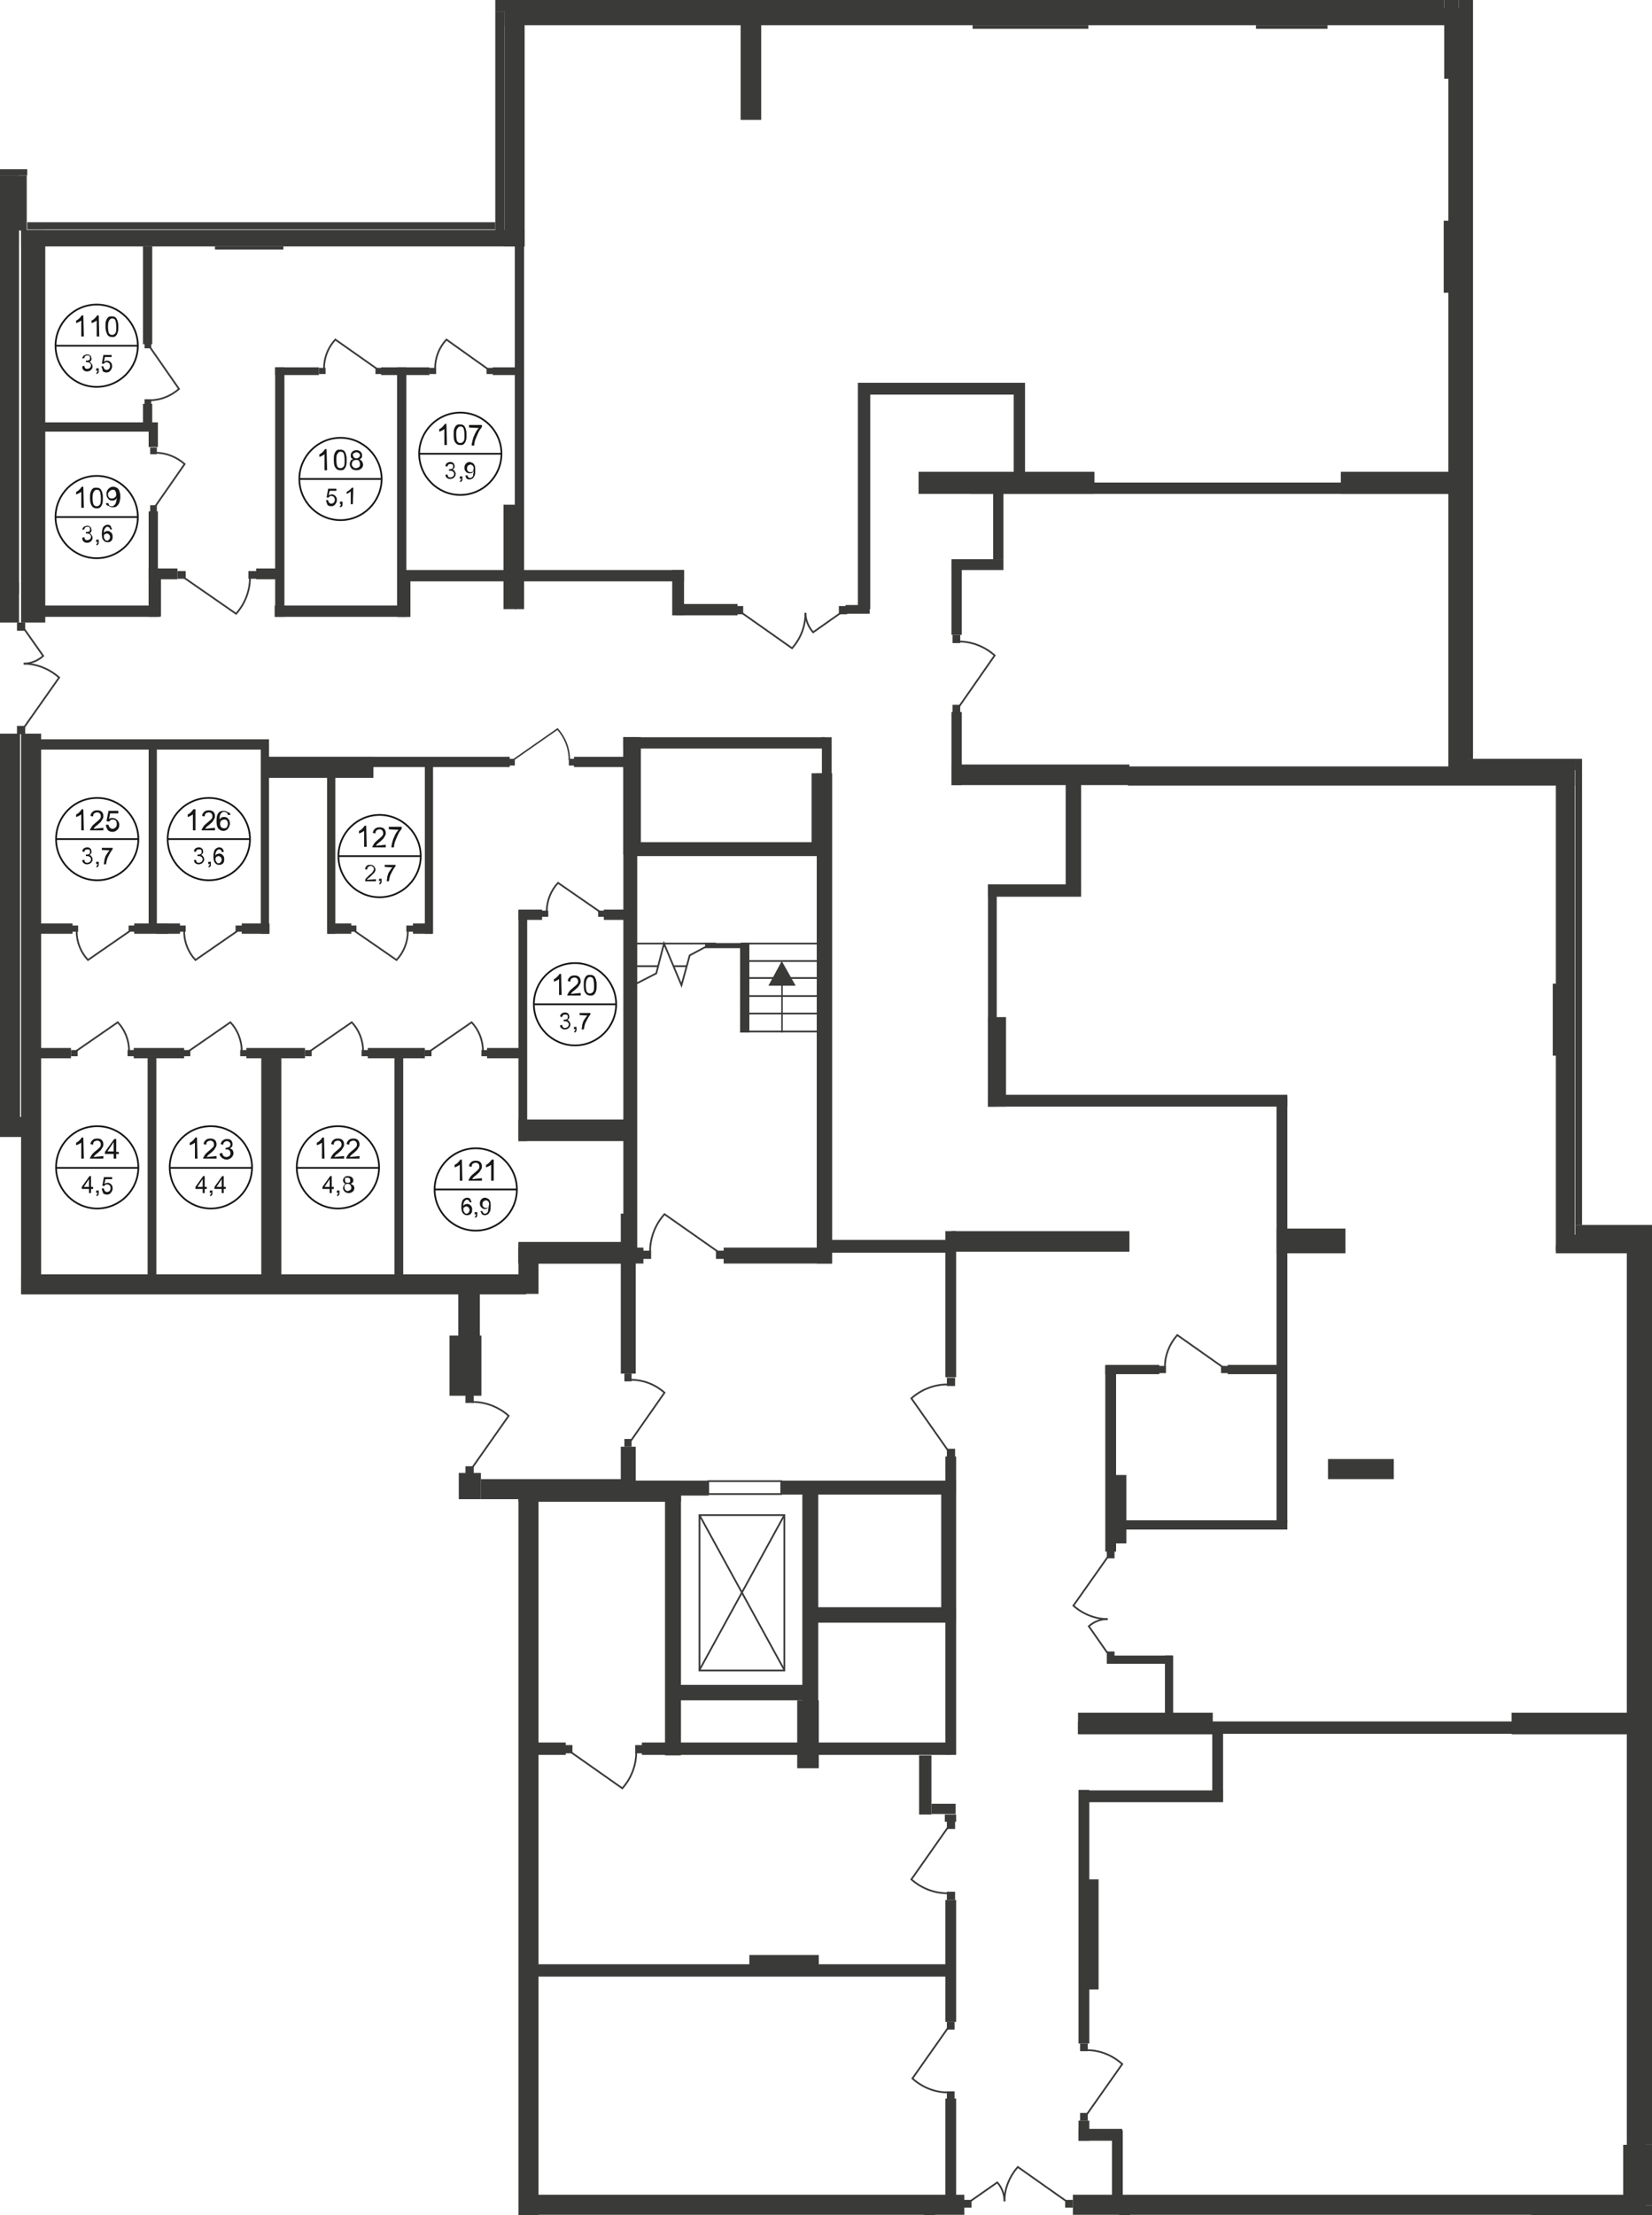 <?xml version="1.0" encoding="utf-8"?>
<!-- Generator: Adobe Illustrator 28.0.0, SVG Export Plug-In . SVG Version: 6.00 Build 0)  -->
<svg version="1.1" id="Слой_1" xmlns="http://www.w3.org/2000/svg" xmlns:xlink="http://www.w3.org/1999/xlink" x="0px" y="0px"
	 viewBox="0 0 321.2 430.6" style="enable-background:new 0 0 321.2 430.6;" xml:space="preserve">
<style type="text/css">
	.st0{display:none;}
	.st1{display:inline;fill-rule:evenodd;clip-rule:evenodd;fill:#CAE9FB;}
	.st2{display:inline;fill:#CAE9FB;}
	.st3{fill:#3A3A39;}
	.st4{fill:none;stroke:#3A3A39;stroke-width:0.34;stroke-miterlimit:22.926;}
	.st5{fill:none;stroke:#3A3A39;stroke-width:0.34;stroke-miterlimit:22.926;}
	.st6{fill:none;stroke:#3A3A39;stroke-width:0.292;stroke-miterlimit:22.926;}
	.st7{fill:none;stroke:#181716;stroke-width:0.34;stroke-miterlimit:22.926;}
	.st8{fill:#181716;}
</style>
<g id="zalivka" class="st0">
	<polygon id="K127" class="st1" points="65.3,179.5 65.3,151.3 72.6,151.3 72.6,149.1 82.6,149.1 82.6,179.5 80.3,179.5 80.3,179.9 
		68.3,179.9 68.3,179.5 	"/>
	<polygon id="K126" class="st2" points="30.5,145.6 50.6,145.6 50.6,179.7 42.1,179.7 30.5,179.7 	"/>
	<polygon id="K125" class="st2" points="7.9,145.6 28.9,145.6 28.9,179.7 20,179.7 7.9,179.7 	"/>
	<polygon id="K124" class="st2" points="7.9,205.4 18.1,205.4 28.6,205.4 28.6,247.7 7.9,247.7 	"/>
	<polygon id="K123" class="st1" points="30.3,205.7 35.8,205.7 35.8,205.4 47.9,205.4 47.9,205.7 50.8,205.7 50.8,247.7 30.3,247.7 
			"/>
	<polygon id="K122" class="st1" points="54.7,247.7 54.7,205.7 59.3,205.7 59.3,205.4 71.5,205.4 71.5,205.7 76.7,205.7 76.7,247.7 
			"/>
	<polygon id="K121" class="st2" points="77.5,204.6 101.5,204.6 101.5,217.6 122.6,217.6 122.6,243.3 101.5,243.3 101.5,249.4 
		77.5,249.4 	"/>
	<polygon id="K120" class="st2" points="101.5,177.8 113.5,177.8 122.6,177.8 122.6,217.6 101.5,217.6 	"/>
	<polygon id="K110" class="st2" points="8.8,47.9 28.1,47.9 28.1,71.6 28.1,82.1 8.8,82.1 	"/>
	<polygon id="K109" class="st2" points="8.8,84 29.2,84 29.2,93.9 29.2,117.7 8.8,117.7 	"/>
	<polygon id="K108" class="st1" points="55.2,117.6 55.2,72.8 62,72.8 62,72.7 74.1,72.7 74.1,72.8 77.2,72.8 77.2,117.6 	"/>
	<polygon id="K107" class="st1" points="78.9,110.8 78.9,72.8 83.5,72.8 83.5,72.7 95.8,72.7 95.8,72.8 100.1,72.8 100.1,98.1 
		97.9,98.1 97.9,110.8 	"/>
</g>
<g id="Layer_1">
	<rect x="316.3" y="240" class="st3" width="3.7" height="190.6"/>
	<rect x="302.5" y="149.1" class="st3" width="3.7" height="94"/>
	<rect x="281.6" y="1.5" class="st3" width="3.7" height="149.5"/>
	<rect x="98.1" y="1.5" class="st3" width="187.3" height="3.4"/>
	<rect x="98.1" y="1.5" class="st3" width="3.9" height="46.4"/>
	<rect x="4.1" y="44.7" class="st3" width="97.9" height="3.2"/>
	<rect x="4.1" y="44.7" class="st3" width="4.7" height="76.3"/>
	<rect x="4.1" y="142.6" class="st3" width="3.9" height="108.9"/>
	<rect x="100.8" y="287.8" class="st3" width="3.9" height="323.5"/>
	<rect x="101.3" y="426.6" class="st3" width="86.2" height="3.9"/>
	<rect x="208.6" y="426.6" class="st3" width="111.4" height="3.9"/>
	<rect x="-22.4" y="217.1" class="st3" width="29" height="3.9"/>
	<rect x="4.1" y="247.7" class="st3" width="98.2" height="3.9"/>
	<rect y="142.6" class="st3" width="3.9" height="76"/>
	<rect x="-2.7" y="196.7" class="st3" width="4.2" height="1.4"/>
	<rect x="-0.2" y="34.1" class="st3" width="3.9" height="86.9"/>
	<rect x="-44.2" y="34.1" class="st3" width="47.8" height="3.3"/>
	<rect x="297.7" y="428.9" class="st3" width="4.5" height="49.3"/>
	<rect x="217.6" y="429.5" class="st3" width="2.1" height="17.7"/>
	<rect x="179.7" y="428.9" class="st3" width="2.1" height="30.1"/>
	<rect x="183.8" y="407.9" class="st3" width="2.1" height="21.8"/>
	<rect x="216.2" y="414.1" class="st3" width="2.1" height="15.7"/>
	<rect x="209.7" y="412.2" class="st3" width="2.1" height="3.9"/>
	<rect x="209.7" y="413.8" class="st3" width="8.5" height="2.3"/>
	<rect x="209.7" y="347.9" class="st3" width="2.1" height="49.3"/>
	<rect x="183.8" y="369.3" class="st3" width="2.1" height="23.7"/>
	<rect x="235.7" y="335.5" class="st3" width="2.1" height="14.3"/>
	<rect x="183.8" y="283.1" class="st3" width="2.1" height="58"/>
	<rect x="214.9" y="265.5" class="st3" width="2.1" height="36.1"/>
	<rect x="183.8" y="239.3" class="st3" width="2.1" height="28.4"/>
	<rect x="210.1" y="365.3" class="st3" width="3.5" height="21.4"/>
	<rect x="215.5" y="286.7" class="st3" width="3.5" height="13.3"/>
	<rect x="210" y="348" class="st3" width="27.8" height="2.3"/>
	<rect x="209.6" y="332.9" class="st3" width="26.2" height="4.2"/>
	<rect x="209.6" y="334.6" class="st3" width="106.8" height="2.4"/>
	<rect x="293.9" y="332.9" class="st3" width="25.2" height="4.2"/>
	<rect x="215.4" y="295.5" class="st3" width="34.9" height="1.8"/>
	<rect x="248.2" y="213.2" class="st3" width="2.1" height="82.8"/>
	<rect x="302.5" y="242.1" class="st3" width="14.7" height="1.5"/>
	<rect x="304.7" y="240" class="st3" width="15.4" height="3.6"/>
	<rect x="248.2" y="238.8" class="st3" width="13.4" height="4.8"/>
	<rect x="185" y="239.3" class="st3" width="34.6" height="4"/>
	<rect x="160.1" y="241" class="st3" width="24.9" height="2.5"/>
	<rect x="140.7" y="242.5" class="st3" width="21" height="3.1"/>
	<rect x="158.8" y="150.3" class="st3" width="3" height="95.3"/>
	<rect x="101.9" y="381.8" class="st3" width="82.7" height="2.4"/>
	<rect x="124.8" y="338.7" class="st3" width="60.2" height="2.4"/>
	<rect x="102.4" y="338.7" class="st3" width="7.6" height="2.4"/>
	<rect x="129.3" y="289" class="st3" width="3.1" height="52.2"/>
	<rect x="156" y="289" class="st3" width="3.1" height="42.9"/>
	<rect x="100.8" y="287.8" class="st3" width="31.6" height="4.1"/>
	<rect x="100.8" y="287.8" class="st3" width="37" height="2.9"/>
	<rect x="151.9" y="287.8" class="st3" width="34" height="2.7"/>
	<rect x="157.4" y="312.4" class="st3" width="28.5" height="3"/>
	<rect x="100.8" y="241.6" class="st3" width="3.9" height="9.9"/>
	<rect x="87.4" y="259.6" class="st3" width="6.2" height="11.7"/>
	<rect x="120.7" y="235.9" class="st3" width="2.9" height="31.1"/>
	<rect x="120.7" y="281.2" class="st3" width="2.9" height="7.4"/>
	<rect x="121.2" y="143.3" class="st3" width="2.7" height="101"/>
	<rect x="121.2" y="143.3" class="st3" width="3.4" height="22.8"/>
	<rect x="121.2" y="143.3" class="st3" width="39.1" height="2.2"/>
	<rect x="159.8" y="143.3" class="st3" width="1.9" height="8.6"/>
	<rect x="157.8" y="150.3" class="st3" width="3.9" height="14.7"/>
	<rect x="121.7" y="163.7" class="st3" width="38.1" height="2.7"/>
	<rect x="100.8" y="241.4" class="st3" width="20.9" height="4.2"/>
	<rect x="100.8" y="242.5" class="st3" width="24.3" height="3.1"/>
	<rect x="100.8" y="217.6" class="st3" width="20.9" height="4.2"/>
	<rect x="100.8" y="177" class="st3" width="1.7" height="44.8"/>
	<rect x="76.7" y="204.6" class="st3" width="1.7" height="44.8"/>
	<rect x="28.7" y="204.1" class="st3" width="1.7" height="44.8"/>
	<rect x="50.8" y="204.1" class="st3" width="3.9" height="44.8"/>
	<rect x="238.7" y="265.3" class="st3" width="11.5" height="1.8"/>
	<rect x="214.9" y="265.3" class="st3" width="10.5" height="1.8"/>
	<rect x="216" y="149" class="st3" width="67" height="2.3"/>
	<rect x="192.1" y="212.8" class="st3" width="58.2" height="2.3"/>
	<rect x="185" y="148.6" class="st3" width="34.6" height="4"/>
	<rect x="185" y="138.4" class="st3" width="2" height="14.2"/>
	<rect x="185" y="109.7" class="st3" width="2" height="13.7"/>
	<rect x="193.1" y="93.9" class="st3" width="2" height="14.8"/>
	<rect x="185" y="108.7" class="st3" width="10.1" height="2.1"/>
	<rect x="178.6" y="91.7" class="st3" width="34.2" height="4.3"/>
	<rect x="188.6" y="93.8" class="st3" width="94.9" height="2.2"/>
	<rect x="260.7" y="91.7" class="st3" width="22.2" height="4.3"/>
	<rect x="192.1" y="171.9" class="st3" width="1.7" height="43.2"/>
	<rect x="192.1" y="197.7" class="st3" width="3.5" height="17.4"/>
	<rect x="130.6" y="327.5" class="st3" width="28.4" height="3"/>
	<rect x="6.8" y="143.7" class="st3" width="45.5" height="2"/>
	<rect x="28.9" y="144.7" class="st3" width="1.6" height="36.1"/>
	<rect x="50.9" y="147.1" class="st3" width="21.7" height="4.1"/>
	<rect x="51.2" y="147.1" class="st3" width="47.9" height="2"/>
	<rect x="111.6" y="147.1" class="st3" width="12.7" height="2"/>
	<rect x="117.4" y="176.8" class="st3" width="5.8" height="2"/>
	<rect x="100.8" y="176.8" class="st3" width="4.6" height="2"/>
	<rect x="80.3" y="179.5" class="st3" width="3.7" height="2"/>
	<rect x="63.7" y="179.5" class="st3" width="4.6" height="2"/>
	<rect x="47" y="179.5" class="st3" width="5.4" height="2"/>
	<rect x="30.4" y="179.5" class="st3" width="4.6" height="2"/>
	<rect x="26.1" y="179.5" class="st3" width="6.6" height="2"/>
	<rect x="6.1" y="179.5" class="st3" width="8" height="2"/>
	<rect x="26" y="203.7" class="st3" width="9.8" height="2"/>
	<rect x="47.9" y="203.7" class="st3" width="11.4" height="2"/>
	<rect x="71.5" y="203.7" class="st3" width="11.1" height="2"/>
	<rect x="5.8" y="203.7" class="st3" width="8" height="2"/>
	<rect x="94.7" y="203.7" class="st3" width="7.3" height="2"/>
	<rect x="50.7" y="144.7" class="st3" width="1.6" height="36.8"/>
	<rect x="63.6" y="149.4" class="st3" width="1.6" height="32.1"/>
	<rect x="82.6" y="148.6" class="st3" width="1.6" height="32.9"/>
	<rect x="207.2" y="152.1" class="st3" width="3" height="21"/>
	<rect x="219.3" y="149" class="st3" width="86.9" height="3.7"/>
	<rect x="131.4" y="117.4" class="st3" width="12" height="2.2"/>
	<rect x="77.5" y="110.8" class="st3" width="55.5" height="2.2"/>
	<rect x="53.4" y="117.7" class="st3" width="26.3" height="2.2"/>
	<rect x="4.9" y="117.7" class="st3" width="26.3" height="2.2"/>
	<rect x="28.9" y="110.5" class="st3" width="2.4" height="9.3"/>
	<rect x="28.9" y="99.4" class="st3" width="1.8" height="20.5"/>
	<rect x="53.5" y="71.4" class="st3" width="1.8" height="48.5"/>
	<rect x="28.9" y="82.1" class="st3" width="1.8" height="4.8"/>
	<rect x="27.8" y="47.9" class="st3" width="1.8" height="19"/>
	<rect x="27.8" y="78.5" class="st3" width="1.8" height="4.5"/>
	<rect x="5.9" y="82.1" class="st3" width="24.1" height="1.8"/>
	<rect x="77.2" y="71.4" class="st3" width="1.8" height="48.5"/>
	<rect x="100.1" y="47.2" class="st3" width="1.8" height="71.2"/>
	<rect x="77.3" y="112.1" class="st3" width="2.5" height="7.8"/>
	<rect x="97.9" y="98.1" class="st3" width="2.5" height="20.3"/>
	<rect x="130.7" y="110.8" class="st3" width="2.3" height="8.8"/>
	<rect x="144" y="4.2" class="st3" width="4" height="19.1"/>
	<rect x="-20.5" y="113.3" class="st3" width="24.2" height="2.1"/>
	<rect x="137.1" y="183.3" class="st3" width="8.5" height="1"/>
	<rect x="144.1" y="197" class="st4" width="16.5" height="3.5"/>
	<rect x="144.1" y="190.1" class="st4" width="16.5" height="3.5"/>
	<line class="st4" x1="160.6" y1="186.8" x2="144.1" y2="186.8"/>
	<rect x="143.9" y="183.3" class="st3" width="1.8" height="17.4"/>
	<path class="st3" d="M151.9,200.7v-9.5h0.3v9.5H151.9z M154.7,191.6h-5.3l2.6-4.8L154.7,191.6z"/>
	<polyline class="st4" points="138.4,183.4 134.1,185.7 132.5,191.5 129.1,183.4 127.6,189.2 123.5,191.3 	"/>
	<line class="st4" x1="160.6" y1="183.4" x2="144.1" y2="183.4"/>
	<line class="st4" x1="139.2" y1="183.4" x2="122.7" y2="183.4"/>
	<line class="st4" x1="128" y1="187.8" x2="122.7" y2="187.8"/>
	<line class="st4" x1="133.6" y1="187.8" x2="131" y2="187.8"/>
	<rect x="136" y="294.5" class="st4" width="16.5" height="30.2"/>
	<line class="st4" x1="152.5" y1="324.6" x2="136" y2="294.5"/>
	<line class="st4" x1="136" y1="324.6" x2="152.5" y2="294.5"/>
	<rect x="137.7" y="287.9" class="st4" width="14.2" height="2.5"/>
	<rect x="184.1" y="393" class="st3" width="1.5" height="1.5"/>
	<rect x="184.1" y="406.5" class="st3" width="1.5" height="1.5"/>
	<path class="st5" d="M184.3,394.2l-6.9,9.8c1.9,1.7,4.3,2.7,6.8,2.7"/>
	<rect x="210" y="410.7" class="st3" width="1.5" height="1.5"/>
	<rect x="210" y="397.2" class="st3" width="1.5" height="1.5"/>
	<path class="st5" d="M211.3,411l6.9-9.8c-1.9-1.7-4.3-2.7-6.8-2.7"/>
	<rect x="184.1" y="353.9" class="st3" width="1.6" height="1.6"/>
	<rect x="184.1" y="367.7" class="st3" width="1.6" height="1.6"/>
	<path class="st5" d="M184.3,355.2l-7.1,10.1c1.9,1.7,4.4,2.7,7,2.7"/>
	<rect x="109.7" y="339.2" class="st3" width="1.6" height="1.6"/>
	<rect x="123.5" y="339.2" class="st3" width="1.6" height="1.6"/>
	<path class="st5" d="M110.9,340.5l10.1,7.1c1.7-1.9,2.7-4.4,2.7-7"/>
	<rect x="226.5" y="321.8" class="st3" width="1.6" height="12.8"/>
	<rect x="215.2" y="321.8" class="st3" width="12.8" height="1.6"/>
	<rect x="184.1" y="281.6" class="st3" width="1.6" height="1.6"/>
	<rect x="184.1" y="267.8" class="st3" width="1.6" height="1.6"/>
	<path class="st5" d="M184.3,281.9l-7.1-10.1c1.9-1.7,4.4-2.7,7-2.7"/>
	<rect x="90.5" y="285" class="st3" width="1.6" height="1.6"/>
	<rect x="90.5" y="271.1" class="st3" width="1.6" height="1.6"/>
	<path class="st5" d="M91.8,285.3l7.1-10.1c-1.9-1.7-4.4-2.7-7-2.7"/>
	<rect x="121.4" y="279.7" class="st3" width="1.4" height="1.5"/>
	<rect x="121.4" y="267" class="st3" width="1.4" height="1.5"/>
	<path class="st5" d="M122.7,280l6.5-9.3c-1.8-1.6-4.1-2.5-6.5-2.5"/>
	<rect x="139.2" y="243.1" class="st3" width="1.6" height="1.6"/>
	<rect x="125" y="243.1" class="st3" width="1.6" height="1.6"/>
	<path class="st5" d="M139.6,243.3l-10.4-7.3c-1.8,2-2.8,4.6-2.8,7.2"/>
	<rect x="237.4" y="265.5" class="st3" width="1.4" height="1.4"/>
	<rect x="225.3" y="265.5" class="st3" width="1.4" height="1.4"/>
	<path class="st5" d="M237.7,265.7l-8.8-6.2c-1.5,1.7-2.4,3.9-2.4,6.1"/>
	<rect x="82.6" y="204.1" class="st3" width="1.3" height="1.2"/>
	<rect x="93.6" y="204.1" class="st3" width="1.3" height="1.2"/>
	<path class="st5" d="M83.6,204.3l8.1-5.6c1.4,1.5,2.2,3.5,2.2,5.6"/>
	<rect x="59.3" y="204.1" class="st3" width="1.3" height="1.2"/>
	<rect x="70.3" y="204.1" class="st3" width="1.3" height="1.2"/>
	<path class="st5" d="M60.3,204.3l8.1-5.6c1.4,1.5,2.2,3.5,2.2,5.6"/>
	<rect x="35.7" y="204.1" class="st3" width="1.3" height="1.2"/>
	<rect x="46.7" y="204.1" class="st3" width="1.3" height="1.2"/>
	<path class="st5" d="M36.7,204.3l8.1-5.6c1.4,1.5,2.2,3.5,2.2,5.6"/>
	<rect x="13.8" y="204.1" class="st3" width="1.3" height="1.2"/>
	<rect x="24.8" y="204.1" class="st3" width="1.3" height="1.2"/>
	<path class="st5" d="M14.8,204.3l8.1-5.6c1.4,1.5,2.2,3.5,2.2,5.6"/>
	<rect x="25" y="179.9" class="st3" width="1.3" height="1.2"/>
	<rect x="13.9" y="179.9" class="st3" width="1.3" height="1.2"/>
	<path class="st5" d="M25.2,181l-8.1,5.6c-1.4-1.5-2.2-3.5-2.2-5.6"/>
	<rect x="45.8" y="179.9" class="st3" width="1.3" height="1.2"/>
	<rect x="34.8" y="179.9" class="st3" width="1.3" height="1.2"/>
	<path class="st5" d="M46.1,181l-8.1,5.6c-1.4-1.5-2.2-3.5-2.2-5.6"/>
	<rect x="68" y="179.9" class="st3" width="1.3" height="1.2"/>
	<rect x="79" y="179.9" class="st3" width="1.3" height="1.2"/>
	<path class="st5" d="M69,181l8.1,5.6c1.4-1.5,2.2-3.5,2.2-5.6"/>
	<rect x="116.3" y="177" class="st3" width="1.3" height="1.2"/>
	<rect x="105.3" y="177" class="st3" width="1.3" height="1.2"/>
	<path class="st5" d="M116.6,177.2l-8.1-5.6c-1.4,1.5-2.2,3.5-2.2,5.6"/>
	<rect x="98.7" y="147.5" class="st3" width="1.4" height="1.3"/>
	<rect x="110.6" y="147.5" class="st3" width="1.4" height="1.3"/>
	<path class="st6" d="M99.8,147.7l8.6-6c1.5,1.7,2.3,3.8,2.3,6"/>
	<rect x="34.5" y="111" class="st3" width="1.6" height="1.5"/>
	<rect x="48.3" y="111" class="st3" width="1.6" height="1.5"/>
	<path class="st5" d="M35.8,112.3l10.1,7c1.7-1.9,2.7-4.4,2.7-7"/>
	<rect x="73" y="71.5" class="st3" width="1.3" height="1.2"/>
	<rect x="62" y="71.5" class="st3" width="1.3" height="1.2"/>
	<path class="st5" d="M73.3,71.7L65.2,66c-1.4,1.5-2.2,3.5-2.2,5.6"/>
	<rect x="94.6" y="71.5" class="st3" width="1.3" height="1.2"/>
	<rect x="83.5" y="71.5" class="st3" width="1.3" height="1.2"/>
	<path class="st5" d="M94.8,71.7l-8-5.7c-1.4,1.5-2.2,3.5-2.2,5.6"/>
	<rect x="28.9" y="110.5" class="st3" width="5.6" height="2.1"/>
	<rect x="49.8" y="110.5" class="st3" width="4.9" height="2.1"/>
	<rect x="53.5" y="71.4" class="st3" width="8.5" height="1.5"/>
	<rect x="74.1" y="71.4" class="st3" width="9.4" height="1.5"/>
	<rect x="95.8" y="71.4" class="st3" width="5.5" height="1.5"/>
	<rect x="164.4" y="117.6" class="st3" width="4.7" height="1.7"/>
	<rect x="185.2" y="137" class="st3" width="1.5" height="1.6"/>
	<rect x="185.2" y="123.4" class="st3" width="1.5" height="1.6"/>
	<path class="st5" d="M186.5,137.3l6.9-9.9c-1.9-1.7-4.4-2.7-6.9-2.7"/>
	<rect x="28.1" y="66.4" class="st3" width="1.3" height="1.3"/>
	<rect x="28.1" y="77.6" class="st3" width="1.3" height="1.3"/>
	<path class="st5" d="M29.1,67.4l5.7,8.2c-1.6,1.4-3.6,2.2-5.7,2.2"/>
	<rect x="29.2" y="98.2" class="st3" width="1.3" height="1.3"/>
	<rect x="29.2" y="87" class="st3" width="1.3" height="1.3"/>
	<path class="st5" d="M30.2,98.4l5.7-8.2c-1.6-1.4-3.6-2.2-5.7-2.2"/>
	<rect x="207.1" y="427.6" class="st3" width="1.5" height="1.5"/>
	<path class="st5" d="M207.4,427.9l-9.5-6.7c-1.6,1.8-2.6,4.2-2.6,6.6"/>
	<rect x="187.4" y="427.6" class="st3" width="1.5" height="1.5"/>
	<path class="st5" d="M188.6,427.9l5.3-3.7c0.9,1,1.4,2.3,1.4,3.7"/>
	<rect x="215.2" y="301.4" class="st3" width="1.5" height="1.5"/>
	<path class="st5" d="M215.4,302.6l-6.7,9.5c1.8,1.6,4.2,2.6,6.6,2.6"/>
	<rect x="215.2" y="321" class="st3" width="1.5" height="1.5"/>
	<path class="st5" d="M215.4,321.4l-3.7-5.3c1-0.9,2.3-1.4,3.7-1.4"/>
	<rect x="3.3" y="141.1" class="st3" width="1.6" height="1.6"/>
	<path class="st5" d="M4.6,141.5l6.9-9.8C9.6,130,7.1,129,4.6,129"/>
	<rect x="3.3" y="121" class="st3" width="1.6" height="1.6"/>
	<path class="st5" d="M4.6,122.1l3.8,5.4c-1,0.9-2.4,1.5-3.8,1.5"/>
	<rect x="142.9" y="117.8" class="st3" width="1.6" height="1.6"/>
	<path class="st5" d="M144.2,119.1l9.8,6.9c1.7-1.9,2.6-4.3,2.6-6.8"/>
	<rect x="163.1" y="117.8" class="st3" width="1.6" height="1.6"/>
	<path class="st5" d="M163.5,119.1l-5.4,3.8c-0.9-1-1.5-2.4-1.5-3.8"/>
	<path class="st7" d="M92.5,223.2c4.4,0,8,3.6,8,8s-3.6,8-8,8s-8-3.6-8-8S88.1,223.2,92.5,223.2z"/>
	<line class="st7" x1="84.5" y1="231.2" x2="100.5" y2="231.2"/>
	<path class="st8" d="M89.9,229.5h-0.5v-3.1c-0.1,0.1-0.3,0.2-0.5,0.3s-0.4,0.2-0.5,0.2v-0.5c0.3-0.1,0.5-0.3,0.7-0.5
		s0.3-0.4,0.4-0.5h0.3L89.9,229.5L89.9,229.5z"/>
	<path class="st8" d="M93.7,229v0.5h-2.6c0-0.1,0-0.2,0.1-0.3c0.1-0.2,0.2-0.4,0.3-0.5c0.1-0.2,0.4-0.4,0.6-0.6
		c0.4-0.3,0.7-0.6,0.9-0.8c0.2-0.2,0.2-0.4,0.2-0.6c0-0.2-0.1-0.4-0.2-0.5s-0.3-0.2-0.5-0.2s-0.4,0.1-0.6,0.2
		c-0.1,0.1-0.2,0.3-0.2,0.6l-0.5-0.1c0-0.4,0.2-0.6,0.4-0.8c0.2-0.2,0.5-0.3,0.9-0.3s0.7,0.1,0.9,0.3c0.2,0.2,0.3,0.5,0.3,0.8
		c0,0.2,0,0.3-0.1,0.5s-0.2,0.3-0.3,0.5s-0.4,0.4-0.7,0.7c-0.3,0.2-0.5,0.4-0.6,0.5s-0.1,0.2-0.2,0.3L93.7,229L93.7,229z"/>
	<path class="st8" d="M96,229.5h-0.5v-3.1c-0.1,0.1-0.3,0.2-0.5,0.3s-0.4,0.2-0.5,0.2v-0.5c0.3-0.1,0.5-0.3,0.7-0.5s0.3-0.4,0.4-0.5
		H96V229.5L96,229.5z"/>
	<path class="st8" d="M91.7,233.7h-0.4c0-0.2-0.1-0.3-0.1-0.3c-0.1-0.1-0.2-0.2-0.4-0.2c-0.1,0-0.2,0-0.3,0.1
		c-0.1,0.1-0.2,0.2-0.3,0.4c-0.1,0.2-0.1,0.4-0.1,0.7c0.1-0.1,0.2-0.3,0.3-0.3s0.3-0.1,0.4-0.1c0.3,0,0.5,0.1,0.7,0.3
		s0.3,0.4,0.3,0.8c0,0.2,0,0.4-0.1,0.6c-0.1,0.2-0.2,0.3-0.4,0.4c-0.2,0.1-0.3,0.1-0.5,0.1c-0.3,0-0.6-0.1-0.8-0.4
		c-0.2-0.2-0.3-0.6-0.3-1.2c0-0.6,0.1-1.1,0.3-1.4c0.2-0.2,0.5-0.4,0.8-0.4s0.5,0.1,0.6,0.2C91.5,233.2,91.6,233.4,91.7,233.7
		L91.7,233.7z M90.1,235.1c0,0.1,0,0.3,0.1,0.4s0.1,0.2,0.2,0.3s0.2,0.1,0.3,0.1c0.2,0,0.3-0.1,0.4-0.2c0.1-0.1,0.2-0.3,0.2-0.5
		s-0.1-0.4-0.2-0.5s-0.3-0.2-0.4-0.2c-0.2,0-0.3,0.1-0.5,0.2C90.1,234.7,90.1,234.9,90.1,235.1L90.1,235.1z"/>
	<path class="st8" d="M92.3,236.1v-0.5h0.5v0.5c0,0.2,0,0.3-0.1,0.4c-0.1,0.1-0.2,0.2-0.3,0.2l-0.1-0.2c0.1,0,0.1-0.1,0.2-0.2
		c0-0.1,0.1-0.2,0.1-0.3L92.3,236.1L92.3,236.1z"/>
	<path class="st8" d="M93.4,235.4h0.4c0,0.2,0.1,0.3,0.2,0.4s0.2,0.1,0.3,0.1c0.1,0,0.2,0,0.3-0.1c0.1-0.1,0.2-0.1,0.2-0.2
		c0.1-0.1,0.1-0.2,0.1-0.4s0.1-0.3,0.1-0.5c0,0,0,0,0-0.1c-0.1,0.1-0.2,0.2-0.3,0.3c-0.1,0.1-0.3,0.1-0.4,0.1
		c-0.3,0-0.5-0.1-0.7-0.3s-0.3-0.4-0.3-0.8c0-0.3,0.1-0.6,0.3-0.8s0.4-0.3,0.7-0.3c0.2,0,0.4,0.1,0.6,0.2c0.2,0.1,0.3,0.3,0.4,0.5
		s0.1,0.5,0.1,0.9s0,0.7-0.1,1c-0.1,0.2-0.2,0.4-0.4,0.6c-0.2,0.1-0.4,0.2-0.6,0.2c-0.3,0-0.5-0.1-0.6-0.2
		C93.6,235.8,93.5,235.6,93.4,235.4L93.4,235.4z M95.1,234c0-0.2-0.1-0.4-0.2-0.5s-0.3-0.2-0.4-0.2c-0.2,0-0.3,0.1-0.5,0.2
		c-0.1,0.1-0.2,0.3-0.2,0.6c0,0.2,0.1,0.4,0.2,0.5s0.3,0.2,0.5,0.2s0.3-0.1,0.5-0.2C95,234.4,95.1,234.2,95.1,234L95.1,234z"/>
	<path class="st7" d="M65.7,218.9c4.4,0,8,3.6,8,8s-3.6,8-8,8s-8-3.6-8-8S61.2,218.9,65.7,218.9z"/>
	<line class="st7" x1="57.7" y1="227" x2="73.7" y2="227"/>
	<path class="st8" d="M63.1,225.2h-0.5v-3.1c-0.1,0.1-0.3,0.2-0.5,0.3s-0.4,0.2-0.5,0.2v-0.5c0.3-0.1,0.5-0.3,0.7-0.5
		s0.3-0.4,0.4-0.5H63L63.1,225.2L63.1,225.2z"/>
	<path class="st8" d="M66.9,224.7v0.5h-2.6c0-0.1,0-0.2,0.1-0.3c0.1-0.2,0.2-0.4,0.3-0.5c0.1-0.2,0.4-0.4,0.6-0.6
		c0.4-0.3,0.7-0.6,0.9-0.8c0.2-0.2,0.2-0.4,0.2-0.6c0-0.2-0.1-0.4-0.2-0.5s-0.3-0.2-0.5-0.2s-0.4,0.1-0.6,0.2
		c-0.1,0.1-0.2,0.3-0.2,0.6l-0.5-0.1c0-0.4,0.2-0.6,0.4-0.8c0.2-0.2,0.5-0.3,0.9-0.3s0.7,0.1,0.9,0.3c0.2,0.2,0.3,0.5,0.3,0.8
		c0,0.2,0,0.3-0.1,0.5s-0.2,0.3-0.3,0.5s-0.4,0.4-0.7,0.7c-0.3,0.2-0.5,0.4-0.6,0.5s-0.1,0.2-0.2,0.3L66.9,224.7L66.9,224.7z"/>
	<path class="st8" d="M69.9,224.7v0.5h-2.6c0-0.1,0-0.2,0.1-0.3c0.1-0.2,0.2-0.4,0.3-0.5c0.1-0.2,0.4-0.4,0.6-0.6
		c0.4-0.3,0.7-0.6,0.9-0.8c0.2-0.2,0.2-0.4,0.2-0.6c0-0.2-0.1-0.4-0.2-0.5s-0.3-0.2-0.5-0.2s-0.4,0.1-0.6,0.2
		c-0.1,0.1-0.2,0.3-0.2,0.6l-0.5-0.1c0-0.4,0.2-0.6,0.4-0.8c0.2-0.2,0.5-0.3,0.9-0.3s0.7,0.1,0.9,0.3c0.2,0.2,0.3,0.5,0.3,0.8
		c0,0.2,0,0.3-0.1,0.5s-0.2,0.3-0.3,0.5s-0.4,0.4-0.7,0.7c-0.3,0.2-0.5,0.4-0.6,0.5s-0.1,0.2-0.2,0.3L69.9,224.7L69.9,224.7z"/>
	<path class="st8" d="M64.1,231.9v-0.8h-1.4v-0.4l1.5-2.1h0.3v2.1h0.4v0.4h-0.4v0.8H64.1L64.1,231.9z M64.1,230.7v-1.5l-1,1.5H64.1z
		"/>
	<path class="st8" d="M65.5,231.9v-0.5H66v0.5c0,0.2,0,0.3-0.1,0.4c-0.1,0.1-0.2,0.2-0.3,0.2l-0.1-0.2c0.1,0,0.1-0.1,0.2-0.2
		c0-0.1,0.1-0.2,0.1-0.3L65.5,231.9L65.5,231.9z"/>
	<path class="st8" d="M67.2,230.1c-0.2-0.1-0.3-0.1-0.4-0.3s-0.1-0.2-0.1-0.4s0.1-0.4,0.3-0.6c0.2-0.2,0.4-0.2,0.7-0.2
		c0.3,0,0.5,0.1,0.7,0.2c0.2,0.2,0.3,0.4,0.3,0.6c0,0.1,0,0.3-0.1,0.4c-0.1,0.1-0.2,0.2-0.4,0.3c0.2,0.1,0.3,0.2,0.5,0.3
		c0.1,0.1,0.2,0.3,0.2,0.5c0,0.3-0.1,0.5-0.3,0.7c-0.2,0.2-0.5,0.3-0.8,0.3s-0.6-0.1-0.8-0.3c-0.2-0.2-0.3-0.4-0.3-0.7
		c0-0.2,0.1-0.4,0.2-0.5C66.8,230.3,67,230.2,67.2,230.1L67.2,230.1z M67,230.9c0,0.1,0,0.2,0.1,0.3s0.1,0.2,0.2,0.2
		c0.1,0.1,0.2,0.1,0.3,0.1c0.2,0,0.3-0.1,0.5-0.2s0.2-0.3,0.2-0.5s-0.1-0.3-0.2-0.5c-0.1-0.1-0.3-0.2-0.5-0.2s-0.3,0.1-0.5,0.2
		S67,230.7,67,230.9L67,230.9z M67.1,229.4c0,0.2,0,0.3,0.1,0.4c0.1,0.1,0.2,0.1,0.4,0.1c0.2,0,0.3,0,0.4-0.1s0.1-0.2,0.1-0.4
		c0-0.1,0-0.3-0.2-0.4c-0.1-0.1-0.2-0.1-0.4-0.1c-0.2,0-0.3,0-0.4,0.1S67.1,229.3,67.1,229.4L67.1,229.4z"/>
	<path class="st7" d="M41,218.9c4.4,0,8,3.6,8,8s-3.6,8-8,8s-8-3.6-8-8S36.5,218.9,41,218.9z"/>
	<line class="st7" x1="32.9" y1="227" x2="49" y2="227"/>
	<path class="st8" d="M38.4,225.2h-0.5v-3.1c-0.1,0.1-0.3,0.2-0.5,0.3s-0.4,0.2-0.5,0.2v-0.5c0.3-0.1,0.5-0.3,0.7-0.5
		s0.3-0.4,0.4-0.5h0.3L38.4,225.2L38.4,225.2z"/>
	<path class="st8" d="M42.1,224.7v0.5h-2.6c0-0.1,0-0.2,0.1-0.3c0.1-0.2,0.2-0.4,0.3-0.5c0.1-0.2,0.4-0.4,0.6-0.6
		c0.4-0.3,0.7-0.6,0.9-0.8s0.2-0.4,0.2-0.6c0-0.2-0.1-0.4-0.2-0.5s-0.3-0.2-0.5-0.2s-0.4,0.1-0.6,0.2c-0.1,0.1-0.2,0.3-0.2,0.6
		l-0.5-0.1c0-0.4,0.2-0.6,0.4-0.8s0.5-0.3,0.9-0.3s0.7,0.1,0.9,0.3s0.3,0.5,0.3,0.8c0,0.2,0,0.3-0.1,0.5s-0.2,0.3-0.3,0.5
		s-0.4,0.4-0.7,0.7c-0.3,0.2-0.5,0.4-0.6,0.5s-0.1,0.2-0.2,0.3L42.1,224.7L42.1,224.7z"/>
	<path class="st8" d="M42.7,224.2l0.5-0.1c0.1,0.3,0.1,0.5,0.3,0.6c0.1,0.1,0.3,0.2,0.5,0.2s0.4-0.1,0.6-0.2
		c0.2-0.2,0.2-0.4,0.2-0.6c0-0.2-0.1-0.4-0.2-0.5c-0.1-0.1-0.3-0.2-0.5-0.2c-0.1,0-0.2,0-0.3,0.1l0.1-0.4H44c0.2,0,0.4-0.1,0.6-0.2
		c0.2-0.1,0.2-0.3,0.2-0.5s-0.1-0.3-0.2-0.4c-0.1-0.1-0.3-0.2-0.5-0.2s-0.3,0.1-0.5,0.2c-0.1,0.1-0.2,0.3-0.2,0.5l-0.5-0.1
		c0.1-0.3,0.2-0.6,0.4-0.7c0.2-0.2,0.5-0.3,0.8-0.3c0.2,0,0.4,0,0.6,0.1s0.3,0.2,0.4,0.4c0.1,0.2,0.1,0.3,0.1,0.5s0,0.3-0.1,0.5
		c-0.1,0.1-0.2,0.2-0.4,0.3c0.2,0.1,0.4,0.2,0.5,0.3c0.1,0.2,0.2,0.4,0.2,0.6c0,0.3-0.1,0.6-0.4,0.9c-0.2,0.2-0.6,0.4-0.9,0.4
		c-0.3,0-0.6-0.1-0.9-0.3C42.8,224.8,42.7,224.5,42.7,224.2L42.7,224.2z"/>
	<path class="st8" d="M39.4,231.9v-0.8H38v-0.4l1.5-2.1h0.3v2.1h0.4v0.4h-0.4v0.8H39.4L39.4,231.9z M39.4,230.7v-1.5l-1,1.5H39.4z"
		/>
	<path class="st8" d="M40.8,231.9v-0.5h0.5v0.5c0,0.2,0,0.3-0.1,0.4c-0.1,0.1-0.2,0.2-0.3,0.2l-0.1-0.2c0.1,0,0.1-0.1,0.2-0.2
		c0-0.1,0.1-0.2,0.1-0.3L40.8,231.9L40.8,231.9z"/>
	<path class="st8" d="M43.1,231.9v-0.8h-1.4v-0.4l1.5-2.1h0.3v2.1h0.4v0.4h-0.4v0.8H43.1L43.1,231.9z M43.1,230.7v-1.5l-1,1.5H43.1z
		"/>
	<path class="st7" d="M18.9,218.9c4.4,0,8,3.6,8,8s-3.6,8-8,8s-8-3.6-8-8S14.4,218.9,18.9,218.9z"/>
	<line class="st7" x1="10.9" y1="227" x2="26.9" y2="227"/>
	<path class="st8" d="M16.3,225.2h-0.5v-3.1c-0.1,0.1-0.3,0.2-0.5,0.3s-0.4,0.2-0.5,0.2v-0.5c0.3-0.1,0.5-0.3,0.7-0.5
		s0.3-0.4,0.4-0.5h0.3L16.3,225.2L16.3,225.2z"/>
	<path class="st8" d="M20.1,224.7v0.5h-2.6c0-0.1,0-0.2,0.1-0.3c0.1-0.2,0.2-0.4,0.3-0.5c0.1-0.2,0.4-0.4,0.6-0.6
		c0.4-0.3,0.7-0.6,0.9-0.8c0.2-0.2,0.2-0.4,0.2-0.6c0-0.2-0.1-0.4-0.2-0.5s-0.3-0.2-0.5-0.2s-0.4,0.1-0.6,0.2
		c-0.1,0.1-0.2,0.3-0.2,0.6l-0.5-0.1c0-0.4,0.2-0.6,0.4-0.8c0.2-0.2,0.5-0.3,0.9-0.3s0.7,0.1,0.9,0.3c0.2,0.2,0.3,0.5,0.3,0.8
		c0,0.2,0,0.3-0.1,0.5s-0.2,0.3-0.3,0.5s-0.4,0.4-0.7,0.7c-0.3,0.2-0.5,0.4-0.6,0.5s-0.1,0.2-0.2,0.3L20.1,224.7L20.1,224.7z"/>
	<path class="st8" d="M22.1,225.2v-0.9h-1.7v-0.4l1.8-2.5h0.4v2.5h0.5v0.4h-0.5v0.9H22.1z M22.1,223.8V222l-1.2,1.8H22.1z"/>
	<path class="st8" d="M17.3,231.9v-0.8h-1.4v-0.4l1.5-2.1h0.3v2.1h0.4v0.4h-0.4v0.8H17.3L17.3,231.9z M17.3,230.7v-1.5l-1,1.5H17.3z
		"/>
	<path class="st8" d="M18.7,231.9v-0.5h0.5v0.5c0,0.2,0,0.3-0.1,0.4c-0.1,0.1-0.2,0.2-0.3,0.2l-0.1-0.2c0.1,0,0.1-0.1,0.2-0.2
		c0-0.1,0.1-0.2,0.1-0.3L18.7,231.9L18.7,231.9z"/>
	<path class="st8" d="M19.8,231h0.4c0,0.2,0.1,0.4,0.2,0.5s0.2,0.2,0.4,0.2c0.2,0,0.4-0.1,0.5-0.2s0.2-0.3,0.2-0.6
		c0-0.2-0.1-0.4-0.2-0.5s-0.3-0.2-0.5-0.2c-0.1,0-0.2,0-0.3,0.1c-0.1,0.1-0.2,0.1-0.2,0.2h-0.4l0.3-1.7h1.6v0.4h-1.3l-0.2,0.9
		c0.2-0.1,0.4-0.2,0.6-0.2c0.3,0,0.5,0.1,0.7,0.3s0.3,0.4,0.3,0.8c0,0.3-0.1,0.5-0.3,0.8c-0.2,0.3-0.5,0.4-0.8,0.4s-0.5-0.1-0.7-0.2
		C19.9,231.5,19.8,231.3,19.8,231L19.8,231z"/>
	<path class="st7" d="M18.9,155.1c4.4,0,8,3.6,8,8s-3.6,8-8,8s-8-3.6-8-8S14.4,155.1,18.9,155.1z"/>
	<line class="st7" x1="10.9" y1="163.1" x2="26.9" y2="163.1"/>
	<path class="st8" d="M16.3,161.4h-0.5v-3.1c-0.1,0.1-0.3,0.2-0.5,0.3s-0.4,0.2-0.5,0.2v-0.5c0.3-0.1,0.5-0.3,0.7-0.5
		s0.3-0.4,0.4-0.5h0.3L16.3,161.4L16.3,161.4z"/>
	<path class="st8" d="M20.1,160.9v0.5h-2.6c0-0.1,0-0.2,0.1-0.3c0.1-0.2,0.2-0.4,0.3-0.5c0.1-0.2,0.4-0.4,0.6-0.6
		c0.4-0.3,0.7-0.6,0.9-0.8c0.2-0.2,0.2-0.4,0.2-0.6c0-0.2-0.1-0.4-0.2-0.5s-0.3-0.2-0.5-0.2s-0.4,0.1-0.6,0.2
		c-0.1,0.1-0.2,0.3-0.2,0.6l-0.5-0.1c0-0.4,0.2-0.6,0.4-0.8c0.2-0.2,0.5-0.3,0.9-0.3s0.7,0.1,0.9,0.3c0.2,0.2,0.3,0.5,0.3,0.8
		c0,0.2,0,0.3-0.1,0.5s-0.2,0.3-0.3,0.5s-0.4,0.4-0.7,0.7c-0.3,0.2-0.5,0.4-0.6,0.5s-0.1,0.2-0.2,0.3L20.1,160.9L20.1,160.9z"/>
	<path class="st8" d="M20.6,160.3h0.5c0,0.2,0.1,0.4,0.3,0.6c0.1,0.1,0.3,0.2,0.5,0.2s0.4-0.1,0.6-0.3s0.2-0.4,0.2-0.7
		s-0.1-0.5-0.2-0.6c-0.2-0.2-0.4-0.2-0.6-0.2s-0.3,0-0.4,0.1s-0.2,0.2-0.3,0.3l-0.5-0.1l0.4-2H23v0.5h-1.6l-0.2,1.1
		c0.2-0.2,0.5-0.2,0.7-0.2c0.3,0,0.6,0.1,0.9,0.4c0.2,0.2,0.4,0.5,0.4,0.9s-0.1,0.7-0.3,0.9c-0.3,0.3-0.6,0.5-1,0.5
		s-0.6-0.1-0.9-0.3C20.7,160.9,20.6,160.7,20.6,160.3L20.6,160.3z"/>
	<path class="st8" d="M16,167.2l0.4-0.1c0,0.2,0.1,0.4,0.2,0.5s0.2,0.1,0.4,0.1c0.2,0,0.3-0.1,0.5-0.2c0.1-0.1,0.2-0.3,0.2-0.5
		s-0.1-0.3-0.2-0.4c-0.1-0.1-0.3-0.2-0.5-0.2c-0.1,0-0.2,0-0.3,0v-0.3c0,0,0,0,0.1,0c0.2,0,0.3,0,0.5-0.1s0.2-0.2,0.2-0.4
		c0-0.1,0-0.3-0.1-0.4c-0.1-0.1-0.2-0.1-0.4-0.1c-0.2,0-0.3,0-0.4,0.1s-0.2,0.2-0.2,0.4l-0.4-0.1c0-0.3,0.2-0.5,0.3-0.6
		c0.2-0.1,0.4-0.2,0.6-0.2s0.3,0,0.5,0.1c0.1,0.1,0.3,0.2,0.3,0.3s0.1,0.3,0.1,0.4c0,0.1,0,0.3-0.1,0.4c-0.1,0.1-0.2,0.2-0.3,0.3
		c0.2,0,0.3,0.1,0.4,0.3c0.1,0.1,0.2,0.3,0.2,0.5c0,0.3-0.1,0.5-0.3,0.7c-0.2,0.2-0.5,0.3-0.8,0.3s-0.5-0.1-0.7-0.3
		S16,167.4,16,167.2L16,167.2z"/>
	<path class="st8" d="M18.7,168v-0.5h0.5v0.5c0,0.2,0,0.3-0.1,0.4c-0.1,0.1-0.2,0.2-0.3,0.2l-0.1-0.2c0.1,0,0.1-0.1,0.2-0.2
		c0-0.1,0.1-0.2,0.1-0.3L18.7,168L18.7,168z"/>
	<path class="st8" d="M19.8,165.2v-0.4h2.1v0.3c-0.2,0.2-0.4,0.5-0.6,0.9s-0.4,0.7-0.5,1.1c-0.1,0.3-0.1,0.6-0.2,0.9h-0.4
		c0-0.3,0.1-0.6,0.1-0.9c0.1-0.4,0.2-0.7,0.4-1c0.2-0.3,0.4-0.6,0.6-0.8L19.8,165.2L19.8,165.2z"/>
	<path class="st7" d="M40.6,155.1c4.4,0,8,3.6,8,8s-3.6,8-8,8s-8-3.6-8-8S36.2,155.1,40.6,155.1z"/>
	<line class="st7" x1="32.6" y1="163.1" x2="48.6" y2="163.1"/>
	<path class="st8" d="M38,161.4h-0.5v-3.1c-0.1,0.1-0.3,0.2-0.5,0.3s-0.4,0.2-0.5,0.2v-0.5c0.3-0.1,0.5-0.3,0.7-0.5s0.3-0.4,0.4-0.5
		H38V161.4L38,161.4z"/>
	<path class="st8" d="M41.8,160.9v0.5h-2.6c0-0.1,0-0.2,0.1-0.3c0.1-0.2,0.2-0.4,0.3-0.5c0.1-0.2,0.4-0.4,0.6-0.6
		c0.4-0.3,0.7-0.6,0.9-0.8s0.2-0.4,0.2-0.6c0-0.2-0.1-0.4-0.2-0.5s-0.3-0.2-0.5-0.2s-0.4,0.1-0.6,0.2c-0.1,0.1-0.2,0.3-0.2,0.6
		l-0.5-0.1c0-0.4,0.2-0.6,0.4-0.8s0.5-0.3,0.9-0.3s0.7,0.1,0.9,0.3s0.3,0.5,0.3,0.8c0,0.2,0,0.3-0.1,0.5s-0.2,0.3-0.3,0.5
		s-0.4,0.4-0.7,0.7c-0.3,0.2-0.5,0.4-0.6,0.5s-0.1,0.2-0.2,0.3L41.8,160.9L41.8,160.9z"/>
	<path class="st8" d="M44.8,158.4h-0.5c0-0.2-0.1-0.3-0.2-0.4c-0.1-0.1-0.3-0.2-0.5-0.2s-0.3,0-0.4,0.1c-0.2,0.1-0.3,0.3-0.4,0.5
		c-0.1,0.2-0.1,0.5-0.1,0.9c0.1-0.2,0.3-0.3,0.4-0.4c0.2-0.1,0.3-0.1,0.5-0.1c0.3,0,0.6,0.1,0.8,0.4c0.2,0.2,0.3,0.5,0.3,0.9
		c0,0.2-0.1,0.5-0.2,0.7c-0.1,0.2-0.3,0.4-0.4,0.5c-0.2,0.1-0.4,0.2-0.6,0.2c-0.4,0-0.7-0.1-1-0.4c-0.3-0.3-0.4-0.8-0.4-1.5
		c0-0.8,0.1-1.3,0.4-1.6c0.2-0.3,0.6-0.4,1-0.4c0.3,0,0.6,0.1,0.8,0.3C44.6,157.9,44.8,158.1,44.8,158.4L44.8,158.4z M42.8,160.1
		c0,0.2,0,0.3,0.1,0.5s0.2,0.3,0.3,0.3c0.1,0.1,0.3,0.1,0.4,0.1c0.2,0,0.4-0.1,0.5-0.2c0.1-0.2,0.2-0.4,0.2-0.7s-0.1-0.5-0.2-0.6
		c-0.1-0.2-0.3-0.2-0.5-0.2s-0.4,0.1-0.6,0.2C42.9,159.6,42.8,159.8,42.8,160.1L42.8,160.1z"/>
	<path class="st8" d="M37.7,167.2l0.4-0.1c0,0.2,0.1,0.4,0.2,0.5c0.1,0.1,0.2,0.1,0.4,0.1s0.3-0.1,0.5-0.2c0.1-0.1,0.2-0.3,0.2-0.5
		s-0.1-0.3-0.2-0.4c-0.1-0.1-0.3-0.2-0.5-0.2c-0.1,0-0.2,0-0.3,0v-0.3c0,0,0,0,0.1,0c0.2,0,0.3,0,0.5-0.1s0.2-0.2,0.2-0.4
		c0-0.1,0-0.3-0.1-0.4c-0.1-0.1-0.2-0.1-0.4-0.1s-0.3,0-0.4,0.1c-0.1,0.1-0.2,0.2-0.2,0.4l-0.4-0.1c0-0.3,0.2-0.5,0.3-0.6
		c0.2-0.1,0.4-0.2,0.6-0.2c0.2,0,0.3,0,0.5,0.1c0.1,0.1,0.3,0.2,0.3,0.3s0.1,0.3,0.1,0.4c0,0.1,0,0.3-0.1,0.4
		c-0.1,0.1-0.2,0.2-0.3,0.3c0.2,0,0.3,0.1,0.4,0.3c0.1,0.1,0.2,0.3,0.2,0.5c0,0.3-0.1,0.5-0.3,0.7s-0.5,0.3-0.8,0.3
		s-0.5-0.1-0.7-0.3S37.8,167.4,37.7,167.2L37.7,167.2z"/>
	<path class="st8" d="M40.5,168v-0.5H41v0.5c0,0.2,0,0.3-0.1,0.4c-0.1,0.1-0.2,0.2-0.3,0.2l-0.1-0.2c0.1,0,0.1-0.1,0.2-0.2
		c0-0.1,0.1-0.2,0.1-0.3L40.5,168L40.5,168z"/>
	<path class="st8" d="M43.5,165.6h-0.4c0-0.2-0.1-0.3-0.1-0.3c-0.1-0.1-0.2-0.2-0.4-0.2c-0.1,0-0.2,0-0.3,0.1s-0.2,0.2-0.3,0.4
		s-0.1,0.4-0.1,0.7c0.1-0.1,0.2-0.3,0.3-0.3s0.3-0.1,0.4-0.1c0.3,0,0.5,0.1,0.7,0.3s0.3,0.4,0.3,0.8c0,0.2,0,0.4-0.1,0.6
		c-0.1,0.2-0.2,0.3-0.4,0.4c-0.2,0.1-0.3,0.1-0.5,0.1c-0.3,0-0.6-0.1-0.8-0.4c-0.2-0.2-0.3-0.6-0.3-1.2c0-0.6,0.1-1.1,0.3-1.4
		c0.2-0.2,0.5-0.4,0.8-0.4s0.5,0.1,0.6,0.2C43.4,165.1,43.5,165.3,43.5,165.6L43.5,165.6z M41.9,167c0,0.1,0,0.3,0.1,0.4
		s0.1,0.2,0.2,0.3c0.1,0.1,0.2,0.1,0.3,0.1c0.2,0,0.3-0.1,0.4-0.2c0.1-0.1,0.2-0.3,0.2-0.5s-0.1-0.4-0.2-0.5
		c-0.1-0.1-0.3-0.2-0.4-0.2c-0.2,0-0.3,0.1-0.5,0.2C42,166.6,41.9,166.8,41.9,167L41.9,167z"/>
	<path class="st7" d="M73.8,158.4c4.4,0,8,3.6,8,8s-3.6,8-8,8s-8-3.6-8-8S69.4,158.4,73.8,158.4z"/>
	<line class="st7" x1="65.8" y1="166.4" x2="81.8" y2="166.4"/>
	<path class="st8" d="M71.3,164.6h-0.5v-3.1c-0.1,0.1-0.3,0.2-0.5,0.3s-0.4,0.2-0.5,0.2v-0.5c0.3-0.1,0.5-0.3,0.7-0.5
		s0.3-0.4,0.4-0.5h0.3L71.3,164.6L71.3,164.6z"/>
	<path class="st8" d="M75,164.2v0.5h-2.6c0-0.1,0-0.2,0.1-0.3c0.1-0.2,0.2-0.4,0.3-0.5c0.1-0.2,0.4-0.4,0.6-0.6
		c0.4-0.3,0.7-0.6,0.9-0.8c0.2-0.2,0.2-0.4,0.2-0.6c0-0.2-0.1-0.4-0.2-0.5s-0.3-0.2-0.5-0.2s-0.4,0.1-0.6,0.2
		c-0.1,0.1-0.2,0.3-0.2,0.6l-0.5-0.1c0-0.4,0.2-0.6,0.4-0.8c0.2-0.2,0.5-0.3,0.9-0.3s0.7,0.1,0.9,0.3c0.2,0.2,0.3,0.5,0.3,0.8
		c0,0.2,0,0.3-0.1,0.5s-0.2,0.3-0.3,0.5s-0.4,0.4-0.7,0.7c-0.3,0.2-0.5,0.4-0.6,0.5s-0.1,0.2-0.2,0.3L75,164.2L75,164.2z"/>
	<path class="st8" d="M75.6,161.2v-0.5h2.5v0.4c-0.2,0.3-0.5,0.6-0.7,1.1c-0.2,0.4-0.4,0.9-0.6,1.4c-0.1,0.3-0.2,0.7-0.2,1.1h-0.5
		c0-0.3,0.1-0.7,0.2-1.1c0.1-0.4,0.3-0.9,0.5-1.3c0.2-0.4,0.4-0.7,0.7-1L75.6,161.2L75.6,161.2z"/>
	<path class="st8" d="M73.1,170.9v0.4H71c0-0.1,0-0.2,0-0.3c0.1-0.1,0.1-0.3,0.3-0.4c0.1-0.1,0.3-0.3,0.5-0.5
		c0.4-0.3,0.6-0.5,0.7-0.7s0.2-0.3,0.2-0.5s-0.1-0.3-0.2-0.4c-0.1-0.1-0.3-0.2-0.4-0.2c-0.2,0-0.3,0.1-0.5,0.2s-0.2,0.3-0.2,0.5H71
		c0-0.3,0.1-0.5,0.3-0.7c0.2-0.2,0.4-0.2,0.7-0.2c0.3,0,0.6,0.1,0.7,0.3c0.2,0.2,0.3,0.4,0.3,0.6c0,0.1,0,0.3-0.1,0.4
		s-0.1,0.3-0.3,0.4c-0.1,0.1-0.3,0.3-0.6,0.6c-0.2,0.2-0.4,0.3-0.5,0.4c-0.1,0.1-0.1,0.1-0.2,0.2L73.1,170.9L73.1,170.9z"/>
	<path class="st8" d="M73.7,171.3v-0.5h0.5v0.5c0,0.2,0,0.3-0.1,0.4c-0.1,0.1-0.2,0.2-0.3,0.2l-0.1-0.2c0.1,0,0.1-0.1,0.2-0.2
		c0-0.1,0.1-0.2,0.1-0.3L73.7,171.3L73.7,171.3z"/>
	<path class="st8" d="M74.8,168.5v-0.4h2.1v0.3c-0.2,0.2-0.4,0.5-0.6,0.9s-0.4,0.7-0.5,1.1c-0.1,0.3-0.1,0.6-0.2,0.9h-0.4
		c0-0.3,0.1-0.6,0.1-0.9c0.1-0.4,0.2-0.7,0.4-1c0.2-0.3,0.4-0.6,0.6-0.8L74.8,168.5L74.8,168.5z"/>
	<path class="st7" d="M89.5,80.2c4.4,0,8,3.6,8,8s-3.6,8-8,8s-8-3.6-8-8S85.1,80.2,89.5,80.2z"/>
	<line class="st7" x1="81.5" y1="88.2" x2="97.5" y2="88.2"/>
	<path class="st8" d="M86.9,86.5h-0.5v-3.1c-0.1,0.1-0.3,0.2-0.5,0.3c-0.2,0.1-0.4,0.2-0.5,0.2v-0.5c0.3-0.1,0.5-0.3,0.7-0.5
		s0.3-0.4,0.4-0.5h0.3L86.9,86.5L86.9,86.5z"/>
	<path class="st8" d="M88.2,84.5c0-0.5,0-0.8,0.1-1.1c0.1-0.3,0.2-0.5,0.4-0.7c0.2-0.2,0.4-0.2,0.7-0.2c0.2,0,0.4,0,0.6,0.1
		s0.3,0.2,0.4,0.4c0.1,0.2,0.2,0.4,0.2,0.6c0.1,0.2,0.1,0.5,0.1,0.9c0,0.5,0,0.8-0.1,1.1c-0.1,0.3-0.2,0.5-0.4,0.7
		c-0.2,0.2-0.4,0.2-0.7,0.2c-0.4,0-0.7-0.1-0.9-0.4C88.3,85.8,88.2,85.3,88.2,84.5L88.2,84.5z M88.7,84.5c0,0.6,0.1,1.1,0.2,1.3
		c0.2,0.2,0.3,0.3,0.6,0.3s0.4-0.1,0.6-0.3c0.2-0.2,0.2-0.6,0.2-1.3c0-0.6-0.1-1.1-0.2-1.3s-0.3-0.3-0.6-0.3c-0.2,0-0.4,0.1-0.5,0.3
		C88.7,83.5,88.7,83.9,88.7,84.5z"/>
	<path class="st8" d="M91.2,83.1v-0.5h2.5V83c-0.2,0.3-0.5,0.6-0.7,1.1c-0.2,0.4-0.4,0.9-0.6,1.4c-0.1,0.3-0.2,0.7-0.2,1.1h-0.5
		c0-0.3,0.1-0.7,0.2-1.1s0.3-0.9,0.5-1.3s0.4-0.7,0.7-1L91.2,83.1L91.2,83.1z"/>
	<path class="st8" d="M86.6,92.3l0.4-0.1c0,0.2,0.1,0.4,0.2,0.5s0.2,0.1,0.4,0.1c0.2,0,0.3-0.1,0.5-0.2c0.1-0.1,0.2-0.3,0.2-0.5
		s-0.1-0.3-0.2-0.4s-0.3-0.2-0.5-0.2c-0.1,0-0.2,0-0.3,0v-0.3c0,0,0,0,0.1,0c0.2,0,0.3,0,0.5-0.1s0.2-0.2,0.2-0.4
		c0-0.1,0-0.3-0.1-0.4s-0.2-0.1-0.4-0.1c-0.2,0-0.3,0-0.4,0.1S87,90.5,87,90.7l-0.4-0.1c0-0.3,0.2-0.5,0.3-0.6
		c0.2-0.1,0.4-0.2,0.6-0.2s0.3,0,0.5,0.1c0.1,0.1,0.3,0.2,0.3,0.3s0.1,0.3,0.1,0.4s0,0.3-0.1,0.4s-0.2,0.2-0.3,0.3
		c0.2,0,0.3,0.1,0.4,0.3c0.1,0.1,0.2,0.3,0.2,0.5c0,0.3-0.1,0.5-0.3,0.7c-0.2,0.2-0.5,0.3-0.8,0.3S87,93,86.8,92.8
		S86.7,92.6,86.6,92.3L86.6,92.3z"/>
	<path class="st8" d="M89.4,93.1v-0.5h0.5v0.5c0,0.2,0,0.3-0.1,0.4s-0.2,0.2-0.3,0.2l-0.1-0.2c0.1,0,0.1-0.1,0.2-0.2
		c0-0.1,0.1-0.2,0.1-0.3L89.4,93.1L89.4,93.1z"/>
	<path class="st8" d="M90.5,92.4h0.4c0,0.2,0.1,0.3,0.2,0.4s0.2,0.1,0.3,0.1c0.1,0,0.2,0,0.3-0.1c0.1-0.1,0.2-0.1,0.2-0.2
		c0.1-0.1,0.1-0.2,0.1-0.4c0-0.2,0.1-0.3,0.1-0.5c0,0,0,0,0-0.1c-0.1,0.1-0.2,0.2-0.3,0.3C91.7,92,91.5,92,91.3,92
		c-0.3,0-0.5-0.1-0.7-0.3s-0.3-0.4-0.3-0.8c0-0.3,0.1-0.6,0.3-0.8s0.4-0.3,0.7-0.3c0.2,0,0.4,0.1,0.6,0.2s0.3,0.3,0.4,0.5
		s0.1,0.5,0.1,0.9s0,0.7-0.1,1c-0.1,0.2-0.2,0.4-0.4,0.6c-0.2,0.1-0.4,0.2-0.6,0.2c-0.3,0-0.5-0.1-0.6-0.2
		C90.6,92.8,90.5,92.6,90.5,92.4L90.5,92.4z M92.1,91c0-0.2-0.1-0.4-0.2-0.5s-0.3-0.2-0.4-0.2c-0.2,0-0.3,0.1-0.5,0.2
		c-0.1,0.1-0.2,0.3-0.2,0.6c0,0.2,0.1,0.4,0.2,0.5s0.3,0.2,0.5,0.2s0.3-0.1,0.5-0.2C92,91.4,92.1,91.2,92.1,91z"/>
	<path class="st7" d="M66.2,85.1c4.4,0,8,3.6,8,8s-3.6,8-8,8s-8-3.6-8-8S61.8,85.1,66.2,85.1z"/>
	<line class="st7" x1="58.2" y1="93.1" x2="74.2" y2="93.1"/>
	<path class="st8" d="M63.6,91.4h-0.5v-3.1c-0.1,0.1-0.3,0.2-0.5,0.3c-0.2,0.1-0.4,0.2-0.5,0.2v-0.5c0.3-0.1,0.5-0.3,0.7-0.5
		s0.3-0.4,0.4-0.5h0.3L63.6,91.4L63.6,91.4z"/>
	<path class="st8" d="M64.9,89.4c0-0.5,0-0.8,0.1-1.1c0.1-0.3,0.2-0.5,0.4-0.7c0.2-0.2,0.4-0.2,0.7-0.2c0.2,0,0.4,0,0.6,0.1
		s0.3,0.2,0.4,0.4c0.1,0.2,0.2,0.4,0.2,0.6c0.1,0.2,0.1,0.5,0.1,0.9c0,0.5,0,0.8-0.1,1.1c-0.1,0.3-0.2,0.5-0.4,0.7
		c-0.2,0.2-0.4,0.2-0.7,0.2c-0.4,0-0.7-0.1-0.9-0.4C65,90.7,64.9,90.2,64.9,89.4L64.9,89.4z M65.4,89.4c0,0.6,0.1,1.1,0.2,1.3
		c0.2,0.2,0.3,0.3,0.6,0.3s0.4-0.1,0.6-0.3c0.2-0.2,0.2-0.6,0.2-1.3c0-0.6-0.1-1.1-0.2-1.3s-0.3-0.3-0.6-0.3c-0.2,0-0.4,0.1-0.5,0.3
		C65.4,88.4,65.4,88.8,65.4,89.4z"/>
	<path class="st8" d="M68.7,89.3c-0.2-0.1-0.3-0.2-0.4-0.3c-0.1-0.1-0.1-0.3-0.1-0.5c0-0.3,0.1-0.5,0.3-0.7c0.2-0.2,0.5-0.3,0.8-0.3
		s0.6,0.1,0.8,0.3c0.2,0.2,0.3,0.4,0.3,0.7c0,0.2,0,0.3-0.1,0.5c-0.1,0.1-0.2,0.2-0.4,0.3c0.2,0.1,0.4,0.2,0.5,0.4
		c0.1,0.2,0.2,0.4,0.2,0.6c0,0.3-0.1,0.6-0.4,0.8c-0.2,0.2-0.5,0.3-0.9,0.3s-0.7-0.1-0.9-0.3c-0.2-0.2-0.4-0.5-0.4-0.9
		c0-0.3,0.1-0.5,0.2-0.6C68.2,89.4,68.4,89.3,68.7,89.3L68.7,89.3z M68.4,90.2c0,0.1,0,0.3,0.1,0.4s0.2,0.2,0.3,0.3s0.3,0.1,0.4,0.1
		c0.2,0,0.4-0.1,0.6-0.2c0.1-0.1,0.2-0.3,0.2-0.6c0-0.2-0.1-0.4-0.2-0.6s-0.3-0.2-0.6-0.2c-0.2,0-0.4,0.1-0.6,0.2
		C68.5,89.8,68.4,90,68.4,90.2L68.4,90.2z M68.6,88.4c0,0.2,0.1,0.3,0.2,0.5c0.1,0.1,0.3,0.2,0.5,0.2s0.3-0.1,0.5-0.2
		c0.1-0.1,0.2-0.3,0.2-0.4c0-0.2-0.1-0.3-0.2-0.4s-0.3-0.2-0.5-0.2S69,88,68.8,88.1C68.6,88.1,68.6,88.3,68.6,88.4L68.6,88.4z"/>
	<path class="st8" d="M63.4,97.2h0.4c0,0.2,0.1,0.4,0.2,0.5s0.2,0.2,0.4,0.2c0.2,0,0.4-0.1,0.5-0.2s0.2-0.3,0.2-0.6
		c0-0.2-0.1-0.4-0.2-0.5s-0.3-0.2-0.5-0.2c-0.1,0-0.2,0-0.3,0.1c-0.1,0.1-0.2,0.1-0.2,0.2h-0.4l0.3-1.7h1.6v0.4h-1.3l-0.2,0.9
		c0.2-0.1,0.4-0.2,0.6-0.2c0.3,0,0.5,0.1,0.7,0.3c0.2,0.2,0.3,0.4,0.3,0.8c0,0.3-0.1,0.5-0.3,0.8c-0.2,0.3-0.5,0.4-0.8,0.4
		s-0.5-0.1-0.7-0.2C63.5,97.7,63.4,97.5,63.4,97.2L63.4,97.2z"/>
	<path class="st8" d="M66.1,98v-0.5h0.5V98c0,0.2,0,0.3-0.1,0.4s-0.2,0.2-0.3,0.2L66,98.5c0.1,0,0.1-0.1,0.2-0.2
		c0-0.1,0.1-0.2,0.1-0.3H66.1L66.1,98z"/>
	<path class="st8" d="M68.6,98h-0.4v-2.5c-0.1,0.1-0.2,0.2-0.4,0.3c-0.2,0.1-0.3,0.2-0.4,0.2v-0.4c0.2-0.1,0.4-0.2,0.6-0.4
		c0.2-0.1,0.3-0.3,0.4-0.4h0.3L68.6,98L68.6,98z"/>
	<path class="st7" d="M18.8,92.5c4.4,0,8,3.6,8,8s-3.6,8-8,8s-8-3.6-8-8S14.4,92.5,18.8,92.5z"/>
	<line class="st7" x1="10.8" y1="100.5" x2="26.8" y2="100.5"/>
	<path class="st8" d="M16.3,98.7h-0.5v-3.1c-0.1,0.1-0.3,0.2-0.5,0.3c-0.2,0.1-0.4,0.2-0.5,0.2v-0.5c0.3-0.1,0.5-0.3,0.7-0.5
		s0.3-0.4,0.4-0.5h0.3L16.3,98.7L16.3,98.7z"/>
	<path class="st8" d="M17.5,96.8c0-0.5,0-0.8,0.1-1.1c0.1-0.3,0.2-0.5,0.4-0.7c0.2-0.2,0.4-0.2,0.7-0.2c0.2,0,0.4,0,0.6,0.1
		s0.3,0.2,0.4,0.4c0.1,0.2,0.2,0.4,0.2,0.6c0.1,0.2,0.1,0.5,0.1,0.9c0,0.5,0,0.8-0.1,1.1c-0.1,0.3-0.2,0.5-0.4,0.7
		c-0.2,0.2-0.4,0.2-0.7,0.2c-0.4,0-0.7-0.1-0.9-0.4C17.6,98,17.5,97.5,17.5,96.8L17.5,96.8z M18,96.8c0,0.6,0.1,1.1,0.2,1.3
		c0.2,0.2,0.3,0.3,0.6,0.3s0.4-0.1,0.6-0.3c0.2-0.2,0.2-0.6,0.2-1.3c0-0.6-0.1-1.1-0.2-1.3s-0.3-0.3-0.6-0.3c-0.2,0-0.4,0.1-0.5,0.3
		C18.1,95.7,18,96.1,18,96.8z"/>
	<path class="st8" d="M20.6,97.8h0.5c0,0.2,0.1,0.4,0.2,0.5s0.3,0.1,0.4,0.1s0.3,0,0.4-0.1s0.2-0.2,0.3-0.3s0.1-0.3,0.2-0.5
		c0-0.2,0.1-0.4,0.1-0.6v-0.1c-0.1,0.2-0.2,0.3-0.4,0.4c-0.2,0.1-0.3,0.1-0.5,0.1c-0.3,0-0.6-0.1-0.8-0.4c-0.2-0.2-0.3-0.5-0.3-0.9
		s0.1-0.7,0.4-1c0.2-0.2,0.5-0.4,0.9-0.4c0.3,0,0.5,0.1,0.7,0.2s0.4,0.3,0.5,0.6c0.1,0.3,0.2,0.6,0.2,1.1s-0.1,0.9-0.2,1.2
		s-0.3,0.5-0.5,0.7s-0.5,0.2-0.8,0.2s-0.6-0.1-0.8-0.3C20.8,98.3,20.6,98.1,20.6,97.8L20.6,97.8z M22.6,96.1c0-0.3-0.1-0.5-0.2-0.7
		s-0.3-0.2-0.5-0.2s-0.4,0.1-0.6,0.3S21,95.8,21,96.1c0,0.2,0.1,0.5,0.2,0.6s0.3,0.2,0.6,0.2c0.2,0,0.4-0.1,0.5-0.2
		C22.5,96.6,22.6,96.4,22.6,96.1L22.6,96.1z"/>
	<path class="st8" d="M16,104.5l0.4-0.1c0,0.2,0.1,0.4,0.2,0.5s0.2,0.1,0.4,0.1c0.2,0,0.3-0.1,0.5-0.2c0.1-0.1,0.2-0.3,0.2-0.5
		s-0.1-0.3-0.2-0.4s-0.3-0.2-0.5-0.2c-0.1,0-0.2,0-0.3,0v-0.3c0,0,0,0,0.1,0c0.2,0,0.3,0,0.5-0.1s0.2-0.2,0.2-0.4
		c0-0.1,0-0.3-0.1-0.4s-0.2-0.1-0.4-0.1c-0.2,0-0.3,0-0.4,0.1s-0.2,0.2-0.2,0.4L16,103c0-0.3,0.2-0.5,0.3-0.6
		c0.2-0.1,0.4-0.2,0.6-0.2s0.3,0,0.5,0.1c0.1,0.1,0.3,0.2,0.3,0.3s0.1,0.3,0.1,0.4s0,0.3-0.1,0.4s-0.2,0.2-0.3,0.3
		c0.2,0,0.3,0.1,0.4,0.3c0.1,0.1,0.2,0.3,0.2,0.5c0,0.3-0.1,0.5-0.3,0.7c-0.2,0.2-0.5,0.3-0.8,0.3s-0.5-0.1-0.7-0.3
		S16,104.8,16,104.5L16,104.5z"/>
	<path class="st8" d="M18.7,105.4v-0.5h0.5v0.5c0,0.2,0,0.3-0.1,0.4s-0.2,0.2-0.3,0.2l-0.1-0.2c0.1,0,0.1-0.1,0.2-0.2
		c0-0.1,0.1-0.2,0.1-0.3L18.7,105.4L18.7,105.4z"/>
	<path class="st8" d="M21.8,102.9h-0.4c0-0.2-0.1-0.3-0.1-0.3c-0.1-0.1-0.2-0.2-0.4-0.2c-0.1,0-0.2,0-0.3,0.1
		c-0.1,0.1-0.2,0.2-0.3,0.4c-0.1,0.2-0.1,0.4-0.1,0.7c0.1-0.1,0.2-0.3,0.3-0.3s0.3-0.1,0.4-0.1c0.3,0,0.5,0.1,0.7,0.3
		c0.2,0.2,0.3,0.4,0.3,0.8c0,0.2,0,0.4-0.1,0.6s-0.2,0.3-0.4,0.4c-0.2,0.1-0.3,0.1-0.5,0.1c-0.3,0-0.6-0.1-0.8-0.4
		c-0.2-0.2-0.3-0.6-0.3-1.2s0.1-1.1,0.3-1.4c0.2-0.2,0.5-0.4,0.8-0.4s0.5,0.1,0.6,0.2C21.6,102.5,21.7,102.7,21.8,102.9L21.8,102.9z
		 M20.2,104.3c0,0.1,0,0.3,0.1,0.4s0.1,0.2,0.2,0.3c0.1,0.1,0.2,0.1,0.3,0.1c0.2,0,0.3-0.1,0.4-0.2s0.2-0.3,0.2-0.5
		s-0.1-0.4-0.2-0.5s-0.3-0.2-0.4-0.2c-0.2,0-0.3,0.1-0.5,0.2C20.2,103.9,20.2,104.1,20.2,104.3L20.2,104.3z"/>
	<path class="st7" d="M18.8,59.2c4.4,0,8,3.6,8,8s-3.6,8-8,8s-8-3.6-8-8S14.4,59.2,18.8,59.2z"/>
	<line class="st7" x1="10.8" y1="67.2" x2="26.8" y2="67.2"/>
	<path class="st8" d="M16.3,65.4h-0.5v-3.1c-0.1,0.1-0.3,0.2-0.5,0.3s-0.4,0.2-0.5,0.2v-0.5c0.3-0.1,0.5-0.3,0.7-0.5
		s0.3-0.4,0.4-0.5h0.3L16.3,65.4L16.3,65.4z"/>
	<path class="st8" d="M19.3,65.4h-0.5v-3.1c-0.1,0.1-0.3,0.2-0.5,0.3s-0.4,0.2-0.5,0.2v-0.5c0.3-0.1,0.5-0.3,0.7-0.5
		s0.3-0.4,0.4-0.5h0.3L19.3,65.4L19.3,65.4z"/>
	<path class="st8" d="M20.5,63.5c0-0.5,0-0.8,0.1-1.1s0.2-0.5,0.4-0.7c0.2-0.2,0.4-0.2,0.7-0.2c0.2,0,0.4,0,0.6,0.1s0.3,0.2,0.4,0.4
		s0.2,0.4,0.2,0.6c0.1,0.2,0.1,0.5,0.1,0.9c0,0.5,0,0.8-0.1,1.1c-0.1,0.3-0.2,0.5-0.4,0.7c-0.2,0.2-0.4,0.2-0.7,0.2
		c-0.4,0-0.7-0.1-0.9-0.4C20.7,64.7,20.5,64.2,20.5,63.5L20.5,63.5z M21,63.5c0,0.6,0.1,1.1,0.2,1.3c0.2,0.2,0.3,0.3,0.6,0.3
		s0.4-0.1,0.6-0.3c0.2-0.2,0.2-0.6,0.2-1.3c0-0.6-0.1-1.1-0.2-1.3s-0.3-0.3-0.6-0.3c-0.2,0-0.4,0.1-0.5,0.3
		C21.1,62.4,21,62.8,21,63.5z"/>
	<path class="st8" d="M16,71.2l0.4-0.1c0,0.2,0.1,0.4,0.2,0.5s0.2,0.1,0.4,0.1c0.2,0,0.3-0.1,0.5-0.2c0.1-0.1,0.2-0.3,0.2-0.5
		s-0.1-0.3-0.2-0.4s-0.3-0.2-0.5-0.2c-0.1,0-0.2,0-0.3,0v-0.3c0,0,0,0,0.1,0c0.2,0,0.3,0,0.5-0.1s0.2-0.2,0.2-0.4
		c0-0.1,0-0.3-0.1-0.4s-0.2-0.1-0.4-0.1c-0.2,0-0.3,0-0.4,0.1s-0.2,0.2-0.2,0.4L16,69.7c0-0.3,0.2-0.5,0.3-0.6
		c0.2-0.1,0.4-0.2,0.6-0.2s0.3,0,0.5,0.1c0.1,0.1,0.3,0.2,0.3,0.3s0.1,0.3,0.1,0.4s0,0.3-0.1,0.4s-0.2,0.2-0.3,0.3
		c0.2,0,0.3,0.1,0.4,0.3c0.1,0.1,0.2,0.3,0.2,0.5c0,0.3-0.1,0.5-0.3,0.7c-0.2,0.2-0.5,0.3-0.8,0.3s-0.5-0.1-0.7-0.3S16,71.5,16,71.2
		L16,71.2z"/>
	<path class="st8" d="M18.7,72.1v-0.5h0.5v0.5c0,0.2,0,0.3-0.1,0.4s-0.2,0.2-0.3,0.2l-0.1-0.2c0.1,0,0.1-0.1,0.2-0.2
		c0-0.1,0.1-0.2,0.1-0.3L18.7,72.1L18.7,72.1z"/>
	<path class="st8" d="M19.7,71.2h0.4c0,0.2,0.1,0.4,0.2,0.5s0.2,0.2,0.4,0.2c0.2,0,0.4-0.1,0.5-0.2s0.2-0.3,0.2-0.6
		c0-0.2-0.1-0.4-0.2-0.5s-0.3-0.2-0.5-0.2c-0.1,0-0.2,0-0.3,0.1c-0.1,0.1-0.2,0.1-0.2,0.2h-0.4l0.3-1.7h1.6v0.4h-1.3l-0.2,0.9
		c0.2-0.1,0.4-0.2,0.6-0.2c0.3,0,0.5,0.1,0.7,0.3c0.2,0.2,0.3,0.4,0.3,0.8c0,0.3-0.1,0.5-0.3,0.8c-0.2,0.3-0.5,0.4-0.8,0.4
		s-0.5-0.1-0.7-0.2C19.9,71.7,19.8,71.5,19.7,71.2L19.7,71.2z"/>
	<path class="st7" d="M111.8,187.2c4.4,0,8,3.6,8,8s-3.6,8-8,8s-8-3.6-8-8S107.3,187.2,111.8,187.2z"/>
	<line class="st7" x1="103.7" y1="195.2" x2="119.8" y2="195.2"/>
	<path class="st8" d="M109.2,193.4h-0.5v-3.1c-0.1,0.1-0.3,0.2-0.5,0.3s-0.4,0.2-0.5,0.2v-0.5c0.3-0.1,0.5-0.3,0.7-0.5
		s0.3-0.4,0.4-0.5h0.3L109.2,193.4L109.2,193.4z"/>
	<path class="st8" d="M112.9,193v0.5h-2.6c0-0.1,0-0.2,0.1-0.3c0.1-0.2,0.2-0.4,0.3-0.5c0.1-0.2,0.4-0.4,0.6-0.6
		c0.4-0.3,0.7-0.6,0.9-0.8c0.2-0.2,0.2-0.4,0.2-0.6c0-0.2-0.1-0.4-0.2-0.5s-0.3-0.2-0.5-0.2s-0.4,0.1-0.6,0.2
		c-0.1,0.1-0.2,0.3-0.2,0.6l-0.5-0.1c0-0.4,0.2-0.6,0.4-0.8c0.2-0.2,0.5-0.3,0.9-0.3s0.7,0.1,0.9,0.3c0.2,0.2,0.3,0.5,0.3,0.8
		c0,0.2,0,0.3-0.1,0.5s-0.2,0.3-0.3,0.5s-0.4,0.4-0.7,0.7c-0.3,0.2-0.5,0.4-0.6,0.5s-0.1,0.2-0.2,0.3L112.9,193L112.9,193z"/>
	<path class="st8" d="M113.5,191.5c0-0.5,0-0.8,0.1-1.1s0.2-0.5,0.4-0.7c0.2-0.2,0.4-0.2,0.7-0.2c0.2,0,0.4,0,0.6,0.1
		s0.3,0.2,0.4,0.4s0.2,0.4,0.2,0.6c0.1,0.2,0.1,0.5,0.1,0.9c0,0.5,0,0.8-0.1,1.1s-0.2,0.5-0.4,0.7c-0.2,0.2-0.4,0.2-0.7,0.2
		c-0.4,0-0.7-0.1-0.9-0.4C113.6,192.8,113.5,192.3,113.5,191.5L113.5,191.5z M113.9,191.5c0,0.6,0.1,1.1,0.2,1.3
		c0.2,0.2,0.3,0.3,0.6,0.3s0.4-0.1,0.6-0.3s0.2-0.6,0.2-1.3c0-0.6-0.1-1.1-0.2-1.3s-0.3-0.3-0.6-0.3c-0.2,0-0.4,0.1-0.5,0.3
		C114,190.4,113.9,190.9,113.9,191.5L113.9,191.5z"/>
	<path class="st8" d="M108.9,199.3l0.4-0.1c0,0.2,0.1,0.4,0.2,0.5s0.2,0.1,0.4,0.1c0.2,0,0.3-0.1,0.5-0.2c0.1-0.1,0.2-0.3,0.2-0.5
		s-0.1-0.3-0.2-0.4c-0.1-0.1-0.3-0.2-0.5-0.2c-0.1,0-0.2,0-0.3,0v-0.3c0,0,0,0,0.1,0c0.2,0,0.3,0,0.5-0.1s0.2-0.2,0.2-0.4
		c0-0.1,0-0.3-0.1-0.4c-0.1-0.1-0.2-0.1-0.4-0.1c-0.2,0-0.3,0-0.4,0.1s-0.2,0.2-0.2,0.4l-0.4-0.1c0-0.3,0.2-0.5,0.3-0.6
		c0.2-0.1,0.4-0.2,0.6-0.2s0.3,0,0.5,0.1c0.1,0.1,0.3,0.2,0.3,0.3s0.1,0.3,0.1,0.4c0,0.1,0,0.3-0.1,0.4c-0.1,0.1-0.2,0.2-0.3,0.3
		c0.2,0,0.3,0.1,0.4,0.3c0.1,0.1,0.2,0.3,0.2,0.5c0,0.3-0.1,0.5-0.3,0.7c-0.2,0.2-0.5,0.3-0.8,0.3s-0.5-0.1-0.7-0.3
		S108.9,199.5,108.9,199.3L108.9,199.3z"/>
	<path class="st8" d="M111.6,200.1v-0.5h0.5v0.5c0,0.2,0,0.3-0.1,0.4c-0.1,0.1-0.2,0.2-0.3,0.2l-0.1-0.2c0.1,0,0.1-0.1,0.2-0.2
		c0-0.1,0.1-0.2,0.1-0.3L111.6,200.1L111.6,200.1z"/>
	<path class="st8" d="M112.7,197.3v-0.4h2.1v0.3c-0.2,0.2-0.4,0.5-0.6,0.9s-0.4,0.7-0.5,1.1c-0.1,0.3-0.1,0.6-0.2,0.9h-0.4
		c0-0.3,0.1-0.6,0.1-0.9c0.1-0.4,0.2-0.7,0.4-1c0.2-0.3,0.4-0.6,0.6-0.8L112.7,197.3L112.7,197.3z"/>
	<rect x="302.2" y="428.7" class="st3" width="19" height="3.2"/>
	<rect x="315.6" y="416.9" class="st3" width="5.7" height="11.8"/>
	<rect x="318.8" y="238.1" class="st3" width="2.4" height="178.8"/>
	<rect x="306.3" y="238.1" class="st3" width="12.6" height="1.9"/>
	<rect x="306.3" y="147.5" class="st3" width="1.3" height="90.6"/>
	<rect x="258.2" y="283.6" class="st3" width="12.8" height="3.9"/>
	<rect x="192.1" y="171.9" class="st3" width="18.1" height="2.4"/>
	<rect x="283.4" y="147.5" class="st3" width="22.9" height="2.2"/>
	<rect x="283.6" y="-0.1" class="st3" width="2.8" height="147.6"/>
	<rect x="280.8" y="-0.1" class="st3" width="2.8" height="15.4"/>
	<rect x="96.3" y="-0.1" class="st3" width="184.5" height="2.3"/>
	<rect x="96.3" y="2.2" class="st3" width="1.8" height="42.7"/>
	<rect x="-41.3" y="32.9" class="st3" width="46.6" height="1.2"/>
	<rect x="3.6" y="34.1" class="st3" width="1.6" height="10.7"/>
	<rect x="5.3" y="43.2" class="st3" width="91" height="1.4"/>
	<rect x="41.8" y="47.9" class="st3" width="13.3" height="0.6"/>
	<rect x="189.1" y="4.9" class="st3" width="22.5" height="0.7"/>
	<rect x="244.2" y="4.9" class="st3" width="13.9" height="0.7"/>
	<rect x="280.7" y="42.9" class="st3" width="1.4" height="14"/>
	<rect x="301.9" y="191.2" class="st3" width="1.7" height="14"/>
	<rect x="155" y="330.5" class="st3" width="4.2" height="13.2"/>
	<rect x="178.7" y="341.2" class="st3" width="2.4" height="11.5"/>
	<rect x="181.1" y="350.6" class="st3" width="4.7" height="2"/>
	<rect x="183.7" y="352.7" class="st3" width="2.2" height="1.4"/>
	<rect x="145.7" y="380" class="st3" width="13.5" height="2.7"/>
	<rect x="183" y="290" class="st3" width="1.4" height="23.1"/>
	<rect x="89.1" y="251.5" class="st3" width="4.2" height="8.4"/>
	<rect x="89.2" y="286.3" class="st3" width="4.3" height="5.1"/>
	<rect x="93.5" y="287.5" class="st3" width="29.2" height="3.9"/>
	<rect x="166.8" y="74.4" class="st3" width="2.4" height="44"/>
	<rect x="169.1" y="74.4" class="st3" width="30.2" height="2.3"/>
	<rect x="197.1" y="76.7" class="st3" width="2.2" height="16"/>
</g>
</svg>
